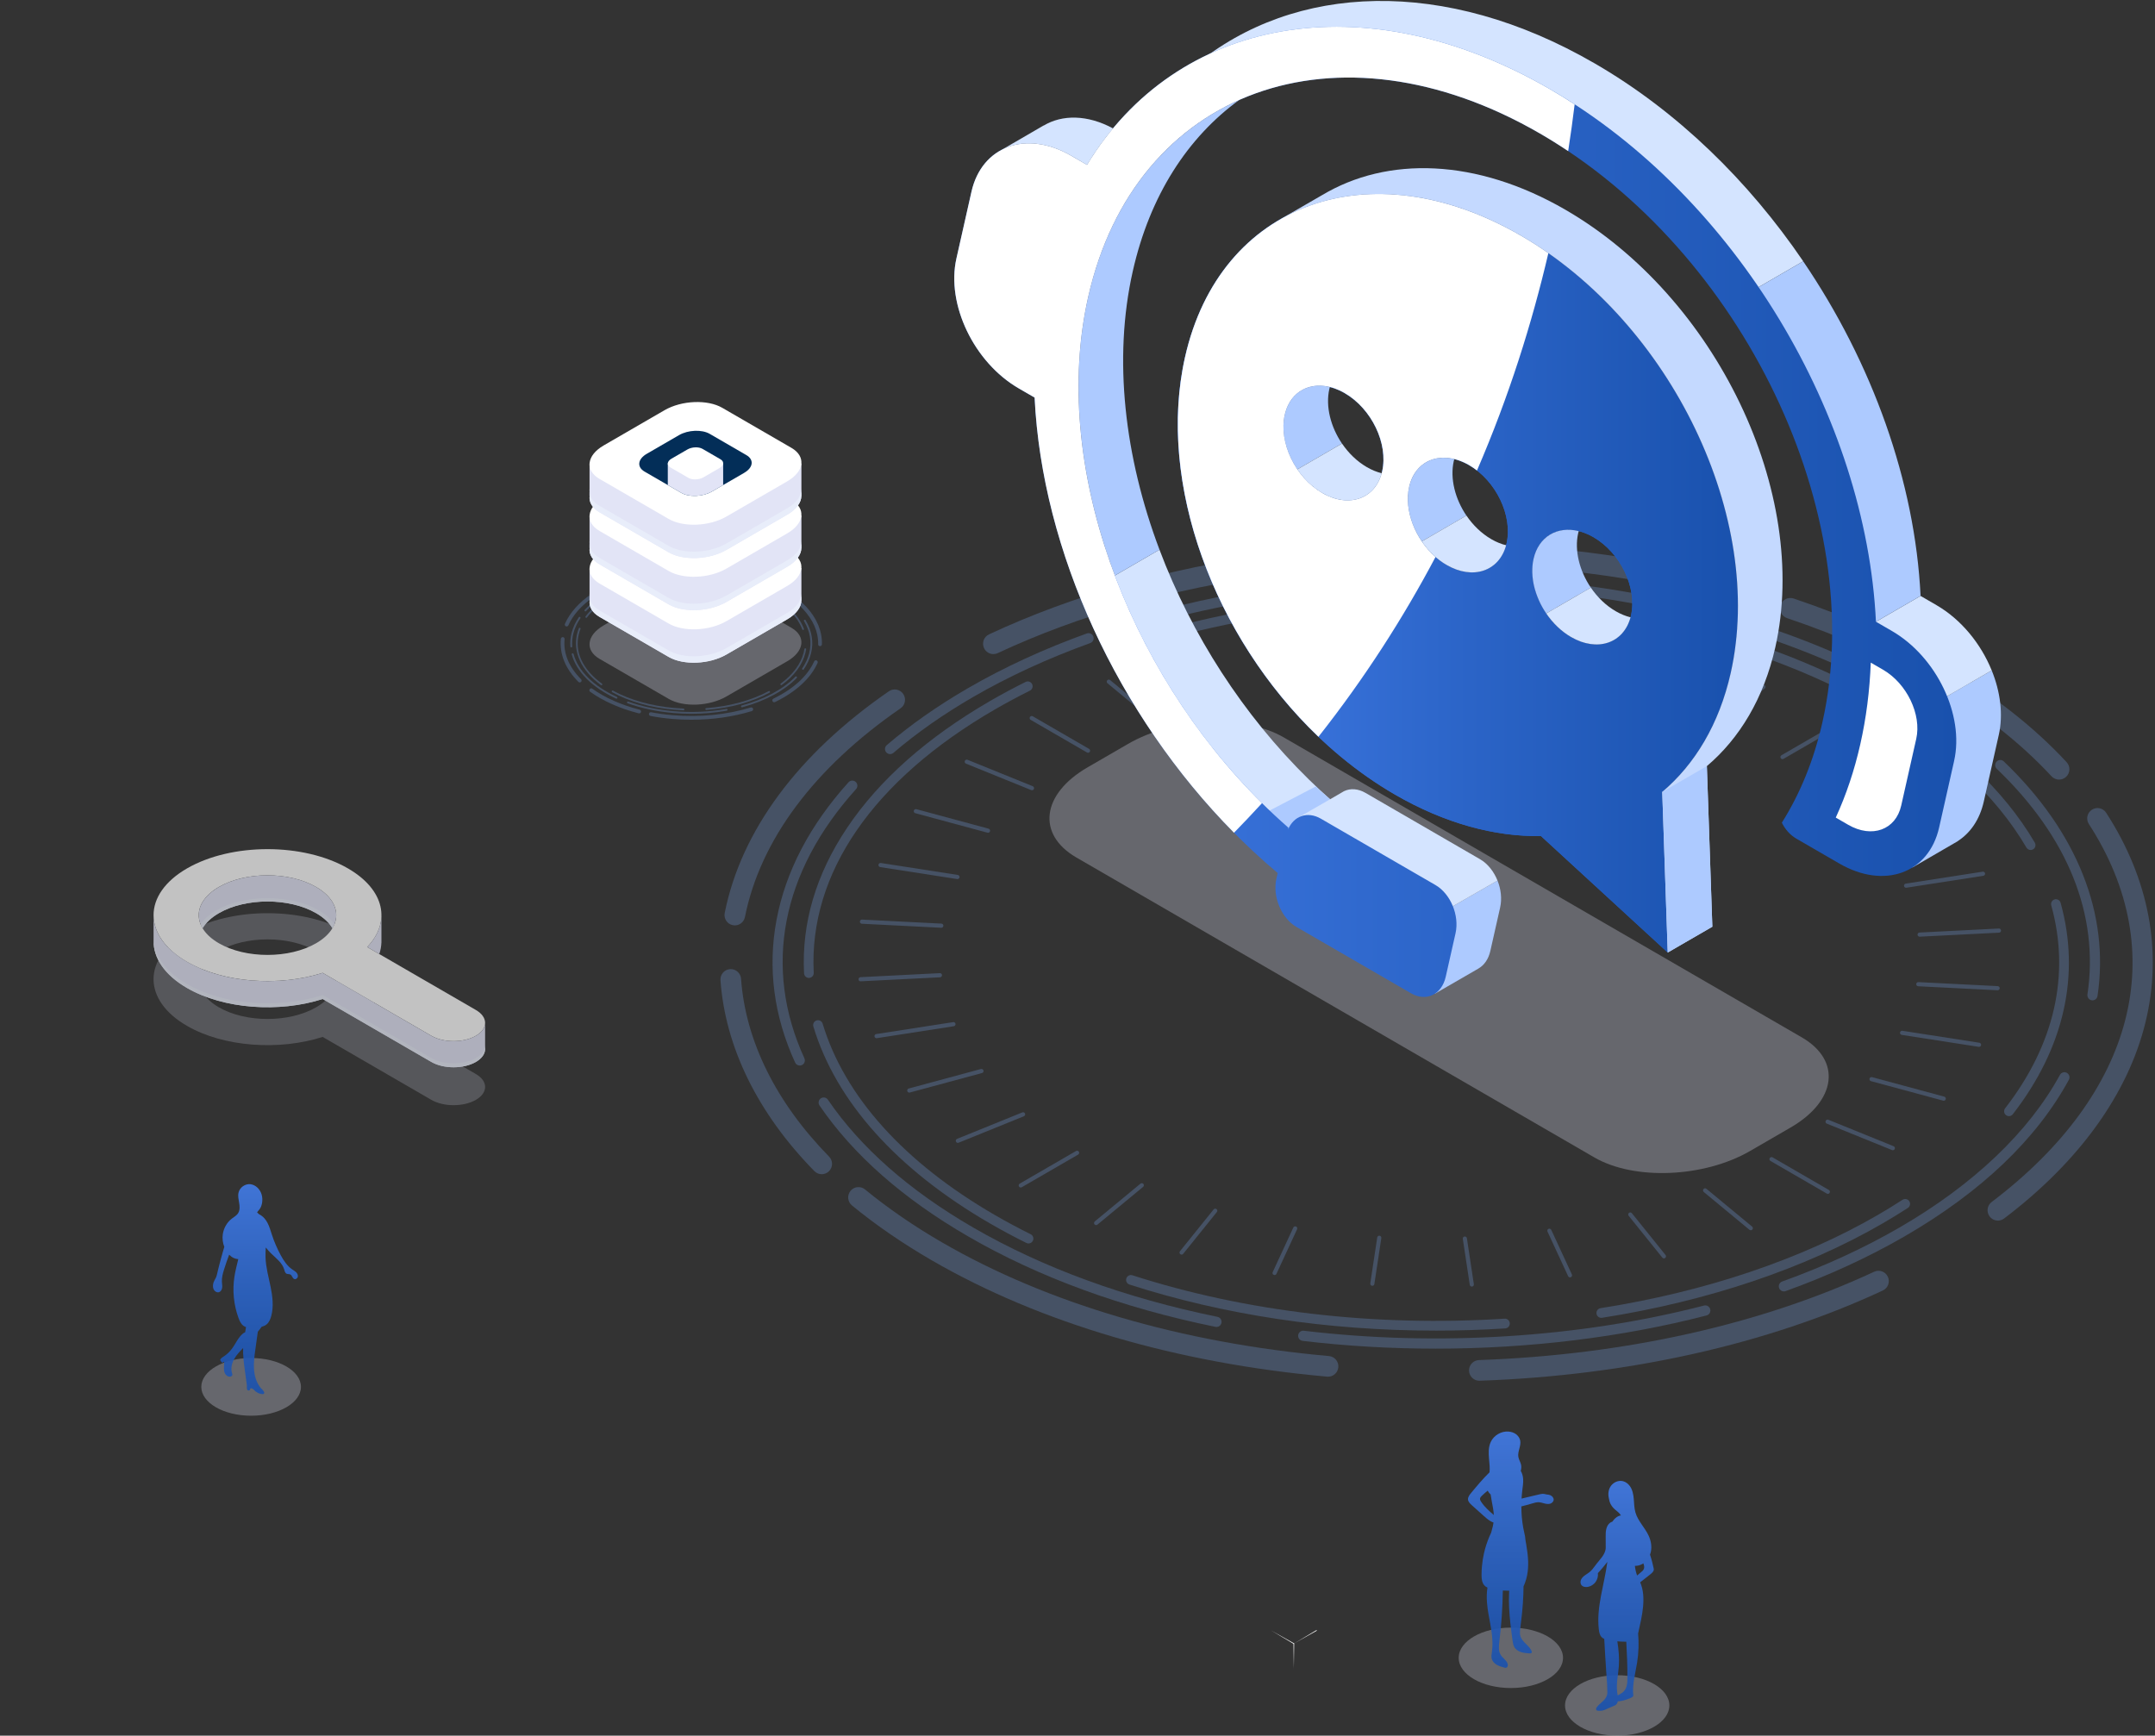 <svg width="663" height="534" viewBox="0 0 663 534" fill="none" xmlns="http://www.w3.org/2000/svg">
<rect x="0" y="0" width="663" height="534" fill="#333333" stroke="none"/>
<g opacity="0.75">
<path d="M228.26 217.616C228.133 217.616 228.016 217.53 227.984 217.404C227.944 217.25 228.034 217.091 228.187 217.051C235.117 215.182 240.981 212.037 244.703 208.2C244.812 208.087 244.997 208.083 245.109 208.196C245.222 208.304 245.227 208.49 245.114 208.603C241.324 212.512 235.365 215.707 228.336 217.607C228.309 217.616 228.287 217.616 228.26 217.616Z" fill="#4C5C75"/>
<path d="M247.045 206.08C246.991 206.08 246.932 206.062 246.882 206.03C246.752 205.939 246.72 205.763 246.806 205.632C247.821 204.143 248.538 202.582 248.944 200.985C249.801 197.618 249.269 194.293 247.361 191.098C247.279 190.963 247.324 190.786 247.46 190.705C247.595 190.623 247.771 190.668 247.852 190.804C249.815 194.089 250.388 197.659 249.499 201.13C249.075 202.79 248.326 204.415 247.279 205.957C247.225 206.039 247.135 206.084 247.045 206.084V206.08Z" fill="#4C5C75"/>
<path d="M244.134 186.994C244.062 186.994 243.995 186.967 243.94 186.917C239.889 183.116 233.74 180.094 226.626 178.406C226.473 178.37 226.378 178.216 226.414 178.062C226.45 177.908 226.608 177.813 226.757 177.849C234.07 179.582 240.151 182.573 244.328 186.501C244.446 186.609 244.45 186.79 244.342 186.908C244.288 186.967 244.211 186.998 244.134 186.998V186.994Z" fill="#4C5C75"/>
<path d="M193.41 179.959C193.292 179.959 193.179 179.886 193.139 179.769C193.085 179.619 193.166 179.457 193.315 179.402C200.713 176.782 209.515 175.742 218.1 176.479C219.372 176.588 220.653 176.737 221.899 176.923C222.056 176.945 222.165 177.09 222.138 177.248C222.115 177.407 221.966 177.511 221.813 177.493C220.577 177.312 219.314 177.163 218.05 177.054C209.542 176.325 200.826 177.353 193.504 179.945C193.473 179.954 193.441 179.963 193.41 179.963V179.959Z" fill="#4C5C75"/>
<path d="M180.101 188.108C180.033 188.108 179.961 188.081 179.907 188.031C179.79 187.922 179.785 187.741 179.893 187.624C182.253 185.076 185.424 182.855 189.322 181.031C189.466 180.963 189.633 181.027 189.701 181.171C189.769 181.316 189.706 181.484 189.561 181.552C185.731 183.343 182.623 185.52 180.313 188.013C180.259 188.072 180.182 188.103 180.105 188.103L180.101 188.108Z" fill="#4C5C75"/>
<path d="M175.761 199.188C175.612 199.188 175.486 199.075 175.477 198.921C175.369 197.532 175.495 196.121 175.851 194.732C176.275 193.076 177.02 191.451 178.071 189.908C178.161 189.777 178.337 189.741 178.468 189.831C178.599 189.922 178.63 190.098 178.545 190.229C177.534 191.718 176.817 193.279 176.411 194.872C176.072 196.202 175.951 197.55 176.054 198.876C176.068 199.035 175.951 199.17 175.793 199.184C175.784 199.184 175.779 199.184 175.77 199.184L175.761 199.188Z" fill="#4C5C75"/>
<path d="M189.679 214.966C189.638 214.966 189.598 214.957 189.562 214.938C182.226 211.554 177.377 206.735 175.901 201.364C175.861 201.21 175.951 201.052 176.1 201.011C176.253 200.966 176.411 201.061 176.452 201.21C177.877 206.414 182.619 211.106 189.796 214.418C189.941 214.486 190.004 214.653 189.936 214.798C189.886 214.902 189.783 214.966 189.674 214.966H189.679Z" fill="#4C5C75"/>
<path d="M212.75 219.613C210.923 219.613 209.091 219.536 207.251 219.377C202.18 218.943 197.416 217.934 193.094 216.382C192.945 216.328 192.868 216.165 192.923 216.016C192.977 215.866 193.139 215.789 193.288 215.844C197.565 217.382 202.279 218.377 207.3 218.807C212.786 219.278 218.236 219.038 223.496 218.097C223.654 218.07 223.798 218.174 223.83 218.328C223.857 218.481 223.753 218.631 223.6 218.662C220.054 219.296 216.422 219.613 212.754 219.613H212.75Z" fill="#4C5C75"/>
<path d="M252.292 198.804C252.292 198.804 252.283 198.804 252.278 198.804C251.958 198.795 251.705 198.528 251.714 198.211C251.899 190.646 245.092 183.356 233.949 179.193C233.651 179.08 233.498 178.746 233.61 178.447C233.723 178.148 234.057 177.994 234.355 178.108C246.152 182.519 253.072 190.044 252.874 198.243C252.865 198.559 252.607 198.808 252.296 198.808L252.292 198.804Z" fill="#4C5C75"/>
<path d="M229.582 177.759C229.532 177.759 229.482 177.754 229.428 177.736C225.954 176.791 222.251 176.144 218.416 175.813C215.024 175.524 211.595 175.488 208.22 175.709C207.905 175.723 207.625 175.488 207.607 175.166C207.584 174.845 207.828 174.569 208.148 174.551C211.581 174.325 215.073 174.361 218.52 174.655C222.422 174.99 226.198 175.646 229.735 176.614C230.042 176.7 230.227 177.017 230.141 177.325C230.069 177.583 229.839 177.754 229.582 177.754V177.759Z" fill="#4C5C75"/>
<path d="M186.719 181.184C186.507 181.184 186.304 181.067 186.201 180.863C186.056 180.578 186.173 180.229 186.458 180.085C190.78 177.913 195.737 176.334 201.183 175.383C201.498 175.329 201.796 175.542 201.85 175.854C201.904 176.171 201.692 176.469 201.381 176.524C196.121 177.442 191.136 179.03 186.977 181.121C186.895 181.162 186.805 181.184 186.719 181.184Z" fill="#4C5C75"/>
<path d="M174.331 192.74C174.255 192.74 174.174 192.721 174.097 192.69C173.804 192.559 173.673 192.215 173.804 191.921C175.333 188.495 178.094 185.391 182.001 182.699C182.262 182.518 182.623 182.586 182.804 182.848C182.984 183.111 182.917 183.473 182.655 183.654C178.924 186.224 176.298 189.165 174.859 192.396C174.765 192.613 174.553 192.74 174.331 192.74Z" fill="#4C5C75"/>
<path d="M178.36 209.966C178.211 209.966 178.062 209.912 177.949 209.794C173.943 205.776 172.076 201.188 172.554 196.532C172.585 196.216 172.874 195.985 173.19 196.017C173.506 196.048 173.74 196.333 173.709 196.655C173.267 200.953 175.017 205.211 178.77 208.975C178.996 209.202 178.996 209.568 178.77 209.794C178.658 209.907 178.509 209.966 178.36 209.966Z" fill="#4C5C75"/>
<path d="M196.644 219.49C196.595 219.49 196.55 219.486 196.5 219.472C190.73 217.997 185.56 215.703 181.558 212.839C181.297 212.653 181.238 212.291 181.423 212.029C181.608 211.766 181.969 211.708 182.231 211.893C186.119 214.676 191.149 216.907 196.784 218.345C197.095 218.427 197.28 218.739 197.204 219.051C197.136 219.314 196.901 219.49 196.644 219.49Z" fill="#4C5C75"/>
<path d="M212.754 221.449C210.787 221.449 208.811 221.363 206.835 221.196C204.552 221.001 202.296 220.693 200.126 220.277C199.811 220.218 199.608 219.915 199.666 219.598C199.725 219.286 200.027 219.078 200.343 219.137C202.477 219.544 204.692 219.847 206.934 220.037C215.253 220.748 223.563 219.929 230.97 217.666C231.277 217.571 231.597 217.748 231.692 218.051C231.787 218.359 231.611 218.68 231.309 218.775C225.525 220.544 219.205 221.445 212.758 221.445L212.754 221.449Z" fill="#4C5C75"/>
<path d="M238.189 216.057C237.972 216.057 237.769 215.935 237.666 215.731C237.526 215.441 237.647 215.098 237.932 214.957C244.126 211.939 248.461 207.976 250.478 203.492C250.608 203.198 250.951 203.071 251.245 203.202C251.538 203.333 251.664 203.677 251.533 203.971C249.408 208.709 244.879 212.867 238.437 216.007C238.356 216.048 238.27 216.066 238.184 216.066L238.189 216.057Z" fill="#4C5C75"/>
<path d="M240.363 210.803C240.278 210.803 240.196 210.762 240.142 210.69C240.052 210.568 240.079 210.396 240.201 210.31C243.927 207.572 246.359 204.296 247.243 200.839C247.342 200.459 247.419 200.07 247.478 199.686C247.5 199.536 247.645 199.432 247.789 199.459C247.938 199.482 248.042 199.622 248.015 199.772C247.951 200.174 247.87 200.577 247.766 200.975C246.851 204.554 244.347 207.934 240.521 210.749C240.472 210.785 240.417 210.803 240.359 210.803H240.363Z" fill="#4C5C75"/>
<path d="M247.077 193.826C246.968 193.826 246.865 193.758 246.824 193.65C245.367 189.808 242.001 186.315 237.093 183.551C236.962 183.478 236.917 183.311 236.989 183.179C237.062 183.048 237.228 183.003 237.359 183.075C242.38 185.908 245.827 189.496 247.334 193.46C247.388 193.6 247.316 193.758 247.176 193.813C247.144 193.826 247.113 193.831 247.081 193.831L247.077 193.826Z" fill="#4C5C75"/>
<path d="M232.68 181.42C232.644 181.42 232.613 181.416 232.581 181.402C228.146 179.628 223.175 178.493 217.802 178.036C212.668 177.597 207.561 177.809 202.626 178.664C202.477 178.692 202.337 178.592 202.31 178.443C202.283 178.293 202.382 178.153 202.531 178.126C207.512 177.262 212.664 177.045 217.847 177.493C223.274 177.959 228.3 179.103 232.784 180.895C232.924 180.949 232.992 181.112 232.937 181.253C232.897 181.361 232.793 181.425 232.685 181.425L232.68 181.42Z" fill="#4C5C75"/>
<path d="M180.367 190.084C180.309 190.084 180.254 190.066 180.205 190.03C180.083 189.94 180.061 189.768 180.151 189.645C183.521 185.143 189.579 181.478 197.213 179.325C197.357 179.284 197.51 179.37 197.551 179.515C197.591 179.659 197.506 179.809 197.361 179.854C189.841 181.976 183.886 185.569 180.588 189.976C180.534 190.048 180.453 190.084 180.372 190.084H180.367Z" fill="#4C5C75"/>
<path d="M185.046 210.84C184.992 210.84 184.933 210.822 184.884 210.786C178.802 206.324 176.141 200.528 177.58 194.881C177.715 194.356 177.882 193.827 178.085 193.311C178.139 193.171 178.297 193.103 178.437 193.157C178.577 193.212 178.644 193.37 178.59 193.51C178.396 194.003 178.234 194.51 178.103 195.017C176.7 200.515 179.222 205.958 185.199 210.347C185.321 210.437 185.348 210.609 185.258 210.727C185.204 210.799 185.123 210.84 185.037 210.84H185.046Z" fill="#4C5C75"/>
<path d="M210.272 218.544H210.263C209.348 218.508 208.423 218.449 207.511 218.372C200.266 217.753 193.63 215.884 188.334 212.97C188.203 212.898 188.153 212.73 188.226 212.599C188.298 212.468 188.465 212.418 188.596 212.49C193.829 215.368 200.388 217.21 207.561 217.825C208.463 217.902 209.384 217.961 210.29 217.997C210.439 218.001 210.557 218.128 210.552 218.282C210.548 218.431 210.426 218.544 210.281 218.544H210.272Z" fill="#4C5C75"/>
<path d="M217.27 218.422C217.13 218.422 217.008 218.314 216.999 218.169C216.986 218.02 217.098 217.889 217.252 217.875C224.479 217.328 231.138 215.513 236.506 212.631C236.641 212.558 236.804 212.608 236.876 212.744C236.948 212.875 236.899 213.043 236.763 213.115C231.327 216.033 224.592 217.87 217.292 218.422C217.283 218.422 217.279 218.422 217.27 218.422Z" fill="#4C5C75"/>
</g>
<g opacity="0.7">
<g style="mix-blend-mode:multiply" opacity="0.3">
<path d="M99.272 319.025L132.705 338.386C136.49 340.576 142.626 340.576 146.411 338.386C150.196 336.196 150.196 332.64 146.411 330.45L112.977 311.089C120.362 303.369 118.395 293.456 107.085 286.908C93.398 278.981 71.203 278.981 57.511 286.908C43.823 294.836 43.823 307.686 57.511 315.613C68.82 322.165 85.941 323.301 99.272 319.025ZM67.341 309.921C59.081 305.138 59.081 297.383 67.341 292.6C75.601 287.818 88.991 287.818 97.251 292.6C105.511 297.383 105.511 305.138 97.251 309.921C88.991 314.704 75.601 314.704 67.341 309.921Z" fill="#DFE2F5"/>
</g>
<path d="M99.272 299.316L132.705 318.677C136.49 320.867 142.626 320.867 146.411 318.677C150.196 316.487 150.196 312.931 146.411 310.741L112.977 291.38C120.362 283.66 118.395 273.747 107.085 267.199C93.398 259.272 71.203 259.272 57.511 267.199C43.823 275.127 43.823 287.977 57.511 295.904C68.82 302.456 85.941 303.592 99.272 299.316ZM67.341 290.212C59.081 285.43 59.081 277.674 67.341 272.892C75.601 268.109 88.991 268.109 97.251 272.892C105.511 277.674 105.511 285.43 97.251 290.212C88.991 294.995 75.601 294.995 67.341 290.212Z" fill="white"/>
<path d="M67.345 272.892C75.605 268.109 88.995 268.109 97.255 272.892C103.178 276.321 104.852 281.28 102.281 285.579C101.266 283.887 99.592 282.299 97.255 280.946C88.995 276.163 75.605 276.163 67.345 280.946C65.008 282.299 63.334 283.887 62.319 285.579C59.743 281.285 61.417 276.326 67.345 272.892Z" fill="#E2E4F6"/>
<g style="mix-blend-mode:multiply">
<path d="M66.795 279.933C75.357 275.15 89.243 275.15 97.805 279.933C100.129 281.231 101.812 282.747 102.876 284.362C102.709 284.77 102.52 285.177 102.281 285.58C101.266 283.887 99.592 282.299 97.255 280.946C88.995 276.164 75.605 276.164 67.345 280.946C65.008 282.299 63.334 283.887 62.324 285.58C62.085 285.181 61.895 284.774 61.728 284.362C62.789 282.747 64.476 281.227 66.799 279.933H66.795Z" fill="#E8EDFA"/>
</g>
<path d="M116.69 293.53L112.981 291.38C115.873 288.358 117.321 285.001 117.348 281.639H117.353V290.005L117.344 289.991C117.303 291.177 117.087 292.362 116.69 293.53Z" fill="#E2E4F6"/>
<path d="M57.511 295.905C64.296 299.833 73.169 301.814 82.061 301.846C82.264 301.846 82.467 301.846 82.67 301.846C88.4 301.81 94.12 300.968 99.272 299.317L132.705 318.678C136.49 320.868 142.626 320.868 146.411 318.678C148.287 317.592 149.23 316.171 149.248 314.746V322.737C149.248 322.75 149.248 322.768 149.248 322.782V322.8C149.23 324.221 148.287 325.642 146.411 326.728C142.626 328.918 136.49 328.918 132.705 326.728L99.272 307.366C85.941 311.642 68.825 310.506 57.511 303.955C50.59 299.946 47.171 294.679 47.247 289.426V281.553C47.247 286.747 50.671 291.942 57.515 295.905H57.511Z" fill="#E2E4F6"/>
<g style="mix-blend-mode:multiply">
<path d="M57.511 302.745C68.825 309.297 85.941 310.433 99.272 306.157L132.705 325.518C136.49 327.708 142.626 327.708 146.411 325.518C148.287 324.432 149.23 323.011 149.248 321.591V322.735C149.248 322.735 149.248 322.767 149.248 322.781V322.799C149.23 324.219 148.287 325.64 146.411 326.726C142.626 328.916 136.49 328.916 132.705 326.726L99.272 307.365C85.941 311.641 68.825 310.505 57.511 303.953C50.59 299.944 47.171 294.677 47.247 289.424V288.221C47.171 293.469 50.59 298.736 57.511 302.745Z" fill="#E8EDFA"/>
</g>
</g>
<g style="mix-blend-mode:multiply" opacity="0.3">
<path d="M497.54 534C506.402 534 513.587 529.839 513.587 524.706C513.587 519.573 506.402 515.412 497.54 515.412C488.678 515.412 481.493 519.573 481.493 524.706C481.493 529.839 488.678 534 497.54 534Z" fill="#DFE2F5"/>
</g>
<g style="mix-blend-mode:multiply" opacity="0.3">
<path d="M464.824 519.353C473.686 519.353 480.871 515.192 480.871 510.059C480.871 504.927 473.686 500.766 464.824 500.766C455.962 500.766 448.777 504.927 448.777 510.059C448.777 515.192 455.962 519.353 464.824 519.353Z" fill="#DFE2F5"/>
</g>
<g opacity="0.9">
<path d="M477.054 460.066C476.707 459.907 476.328 459.844 475.949 459.812C475.665 459.79 475.448 459.713 475.177 459.649C474.478 459.491 473.603 459.772 472.926 459.93C472.552 460.016 472.182 460.102 471.807 460.188C470.576 460.473 469.349 460.762 468.122 461.07C468.167 460.301 468.221 459.532 468.316 458.763C468.469 457.527 468.686 456.288 468.604 455.048C468.55 454.174 468.316 453.292 467.869 452.55C468.04 451.935 468.104 451.301 467.973 450.681C467.797 449.844 467.283 449.102 467.134 448.261C466.836 446.582 468.031 444.894 467.702 443.216C467.544 442.424 467.048 441.718 466.398 441.247C465.749 440.772 464.95 440.519 464.147 440.451C461.887 440.252 459.573 441.605 458.625 443.673C457.885 445.288 457.962 447.148 458.12 448.921C458.242 450.27 458.404 451.645 458.264 452.984C456.212 454.98 454.376 457.188 452.549 459.396C452.079 459.962 451.588 460.609 451.642 461.342C451.7 462.066 452.278 462.622 452.815 463.106C454.024 464.188 455.228 465.269 456.437 466.351C457.123 466.966 457.818 467.586 458.621 468.043C458.896 468.201 459.194 468.323 459.491 468.432C459.392 469.142 459.239 469.848 459.027 470.536C458.923 470.866 458.891 471.224 458.765 471.54C458.598 471.952 458.391 472.346 458.219 472.753C457.525 474.386 456.974 476.079 456.577 477.807C456.266 479.155 456.049 480.527 455.928 481.907C455.851 482.789 455.81 483.676 455.81 484.563C455.81 485.662 455.905 486.843 456.595 487.689C456.875 488.033 457.24 488.268 457.628 488.463C457.38 489.965 457.367 491.503 457.479 493.019C457.565 494.173 457.723 495.322 457.917 496.463C458.576 500.331 459.559 504.25 459.013 508.136C458.91 508.883 458.747 509.648 458.946 510.376C459.158 511.15 459.758 511.774 460.448 512.181C461.138 512.589 461.919 512.815 462.69 513.032C462.947 513.104 463.231 513.177 463.479 513.073C463.922 512.887 463.976 512.267 463.813 511.815C463.43 510.756 462.325 510.145 461.725 509.2C460.944 507.969 461.12 506.385 461.296 504.937C461.937 499.77 462.284 494.567 462.352 489.359C463.01 489.399 463.673 489.422 464.332 489.418C464.323 489.59 464.296 489.761 464.287 489.933C464.12 493.083 464.328 496.236 464.67 499.363C464.864 501.132 465.095 502.897 465.334 504.661C465.433 505.408 465.541 506.182 465.934 506.824C466.38 507.557 467.156 508.041 467.973 508.304C468.789 508.566 469.655 508.63 470.513 508.693C470.765 508.711 471.063 508.711 471.207 508.503C471.383 508.254 471.194 507.96 471.081 507.729C470.95 507.467 470.788 507.222 470.607 506.996C470.246 506.53 469.818 506.123 469.394 505.711C468.722 505.055 468.049 504.34 467.774 503.44C467.58 502.815 467.598 502.141 467.666 501.49C467.77 500.512 467.887 499.544 468.009 498.576C468.455 495.078 468.69 491.553 468.731 488.024C468.965 487.626 469.105 487.169 469.263 486.73C469.507 486.051 469.696 485.354 469.831 484.644C470.107 483.237 470.188 481.798 470.143 480.368C470.084 478.594 469.836 476.834 469.538 475.088C469.462 474.635 469.38 474.187 469.299 473.735C469.24 473.4 469.263 473.079 469.204 472.753C469.051 471.898 468.821 471.056 468.663 470.206C468.248 467.989 468.058 465.731 468.049 463.477C469.177 463.192 470.305 462.894 471.419 462.559C472.051 462.369 472.696 462.17 473.359 462.188C473.955 462.206 474.523 462.4 475.101 462.55C475.674 462.699 476.283 462.808 476.86 462.658C477.433 462.505 477.961 462.029 477.992 461.432C478.024 460.848 477.577 460.324 477.049 460.079L477.054 460.066ZM455.72 462.111C455.513 461.803 455.3 461.459 455.341 461.093C455.377 460.749 455.63 460.473 455.878 460.229C456.455 459.658 457.069 459.129 457.705 458.627C457.894 459.002 458.134 459.355 458.436 459.645C458.485 459.695 458.549 459.735 458.603 459.781C458.706 460.55 458.837 461.315 458.982 462.07C459.243 463.414 459.51 464.771 459.591 466.133C458.161 464.907 456.771 463.681 455.72 462.111Z" fill="url(#paint0_linear_2585_8740)"/>
<path d="M508.593 481.816C508.507 481.422 508.417 481.033 508.318 480.639C508.119 479.857 507.889 479.078 507.636 478.309C507.758 477.983 507.857 477.653 507.921 477.314C508.227 475.708 507.921 474.02 507.239 472.531C506.094 470.015 503.928 468.002 503.157 465.346C502.764 463.993 502.76 462.568 502.638 461.165C502.516 459.762 502.245 458.314 501.411 457.183C500.901 456.487 500.175 455.934 499.34 455.717C497.937 455.355 496.372 456.048 495.555 457.242C494.851 458.274 494.68 459.604 494.946 460.808C494.991 461.016 495.032 461.224 495.072 461.428C495.145 461.789 495.23 462.138 495.393 462.495C495.659 463.079 496.029 463.613 496.475 464.065C497.048 464.645 497.748 465.088 498.284 465.699C498.438 465.871 498.569 466.065 498.695 466.255C498.569 466.274 498.442 466.287 498.321 466.319C497.626 466.513 497.035 466.988 496.548 467.522C496.345 467.744 496.164 467.979 495.993 468.224C495.966 468.228 495.943 468.224 495.916 468.228C495.569 468.328 495.262 468.545 495.014 468.807C494.531 469.323 494.256 470.006 494.125 470.703C493.994 471.4 493.999 472.11 493.999 472.816C493.999 473.925 494.008 475.033 494.012 476.142C494.021 478.282 491.982 479.992 490.742 481.734C490.227 482.458 489.681 483.169 488.987 483.721C488.54 484.078 488.039 484.363 487.579 484.703C487.119 485.042 486.686 485.445 486.438 485.965C486.194 486.481 486.167 487.132 486.487 487.608C486.916 488.246 487.814 488.381 488.567 488.227C489.501 488.037 490.354 487.481 490.908 486.707C491.463 485.933 491.716 484.943 491.599 483.997C492.645 482.906 493.575 481.734 494.508 480.554C493.62 487.436 491.107 494.363 491.874 501.204C491.973 502.096 492.126 503.05 492.749 503.698C492.979 503.937 493.259 504.1 493.557 504.236C493.742 507.593 493.936 510.951 494.166 514.308C494.256 515.652 494.355 516.991 494.454 518.335C494.495 518.851 494.418 519.339 494.477 519.855C494.545 520.475 494.549 521.118 494.342 521.715C494.089 522.443 493.548 523.032 492.984 523.552C492.415 524.072 491.802 524.547 491.332 525.158C491.22 525.308 491.111 525.466 491.066 525.647C491.021 525.828 491.053 526.036 491.184 526.172C491.333 526.321 491.563 526.335 491.775 526.344C492.172 526.357 492.573 526.371 492.966 526.299C493.372 526.222 493.755 526.054 494.134 525.887C494.824 525.584 495.505 525.262 496.205 524.977C496.678 524.783 497.152 524.642 497.432 524.194C497.576 523.964 497.666 523.71 497.725 523.443C498.939 523.421 500.125 523.009 501.271 522.584C501.749 522.407 502.209 522.208 502.507 521.792C502.092 518.367 503.121 514.955 503.666 511.543C504.145 508.566 504.235 505.539 503.978 502.535C504.005 502.431 504.032 502.322 504.054 502.218C505.16 497.223 506.608 491.467 504.614 486.825C505.642 486.019 506.675 485.223 507.695 484.404C508.119 484.065 508.755 483.553 508.8 482.961C508.827 482.608 508.66 482.164 508.584 481.82L508.593 481.816ZM500.436 518.769C500.224 519.543 499.805 520.29 499.142 520.76C498.681 521.086 498.185 521.344 497.698 521.624C497.648 521.335 497.594 521.041 497.554 520.751C497.161 518.054 497.851 515.335 498.05 512.616C498.235 510.064 497.978 507.516 497.585 504.983C498.46 505.059 499.34 505.1 500.215 505.105C500.256 505.105 500.296 505.105 500.337 505.105C500.545 508.806 500.707 512.507 500.684 516.213C500.68 517.073 500.662 517.941 500.432 518.769H500.436ZM505.755 482.685C505.561 483.196 505.101 483.54 504.672 483.879C504.33 484.151 503.996 484.44 503.671 484.739C503.319 483.789 503.098 482.793 502.981 481.775C503.757 481.78 504.546 481.594 505.223 481.219C505.345 481.151 505.457 481.069 505.575 480.992C505.8 481.535 505.958 482.137 505.751 482.685H505.755Z" fill="url(#paint1_linear_2585_8740)"/>
</g>
<g opacity="0.75">
<path d="M441.609 414.937C427.903 414.937 414.198 414.145 400.759 412.548C399.897 412.444 399.284 411.661 399.387 410.802C399.491 409.937 400.272 409.322 401.129 409.426C442.304 414.322 486.027 411.571 524.247 401.675C525.086 401.458 525.943 401.965 526.16 402.806C526.376 403.648 525.871 404.508 525.032 404.725C498.93 411.48 470.278 414.942 441.613 414.942L441.609 414.937Z" fill="#4C5C75"/>
<path d="M548.825 397.331C548.18 397.331 547.58 396.933 547.35 396.29C547.056 395.471 547.481 394.571 548.297 394.277C561.312 389.589 573.457 383.996 584.392 377.666C607.111 364.508 624.177 348.274 633.75 330.709C634.166 329.944 635.122 329.664 635.88 330.084C636.642 330.501 636.922 331.455 636.502 332.22C626.519 350.545 609.511 366.757 585.962 380.39C574.864 386.815 562.548 392.485 549.357 397.236C549.181 397.299 549.001 397.331 548.825 397.331Z" fill="#4C5C75"/>
<path d="M643.77 307.779C643.693 307.779 643.616 307.774 643.535 307.761C642.678 307.634 642.087 306.833 642.213 305.974C645.859 281.513 636.213 257.505 614.315 236.537C613.688 235.935 613.666 234.94 614.266 234.311C614.866 233.682 615.858 233.659 616.485 234.261C627.764 245.062 635.965 256.812 640.856 269.183C645.683 281.391 647.185 293.924 645.317 306.435C645.2 307.218 644.532 307.774 643.765 307.774L643.77 307.779Z" fill="#4C5C75"/>
<path d="M599.333 223.749C599.017 223.749 598.701 223.654 598.426 223.459C594.05 220.341 589.327 217.31 584.387 214.446C551.084 195.161 506.928 183.198 460.046 180.759C459.18 180.714 458.517 179.972 458.562 179.108C458.607 178.239 459.347 177.578 460.208 177.619C507.573 180.085 552.23 192.193 585.957 211.722C590.982 214.631 595.787 217.717 600.244 220.893C600.952 221.396 601.115 222.378 600.614 223.088C600.307 223.518 599.825 223.749 599.333 223.749Z" fill="#4C5C75"/>
<path d="M355.514 191.448C354.824 191.448 354.192 190.986 354.003 190.285C353.777 189.448 354.269 188.584 355.104 188.353C379.745 181.634 406.104 177.896 433.447 177.24C434.323 177.231 435.031 177.905 435.053 178.774C435.071 179.643 434.39 180.362 433.524 180.385C406.434 181.032 380.327 184.733 355.929 191.389C355.794 191.425 355.654 191.443 355.519 191.443L355.514 191.448Z" fill="#4C5C75"/>
<path d="M273.846 232.011C273.404 232.011 272.962 231.825 272.65 231.459C272.087 230.798 272.163 229.803 272.826 229.242C280.121 222.989 288.53 217.093 297.815 211.717C308.899 205.301 321.197 199.636 334.37 194.89C335.186 194.596 336.084 195.021 336.377 195.84C336.671 196.659 336.247 197.56 335.43 197.854C322.433 202.541 310.306 208.125 299.385 214.446C290.267 219.726 282.016 225.509 274.866 231.635C274.568 231.889 274.207 232.011 273.846 232.011Z" fill="#4C5C75"/>
<path d="M246.052 327.841C245.457 327.841 244.888 327.502 244.627 326.923C238.054 312.579 236.127 297.806 238.906 283.01C241.703 268.106 249.152 253.866 261.048 240.677C261.63 240.034 262.622 239.985 263.263 240.564C263.903 241.147 263.953 242.143 263.376 242.785C240.345 268.314 234.702 297.725 247.482 325.601C247.843 326.393 247.5 327.325 246.711 327.687C246.499 327.787 246.278 327.832 246.057 327.832L246.052 327.841Z" fill="#4C5C75"/>
<path d="M374.259 408.267C374.156 408.267 374.052 408.258 373.944 408.236C345.184 402.354 319.569 392.983 297.82 380.386C277.826 368.807 262.451 355.26 252.12 340.116C251.633 339.401 251.813 338.419 252.531 337.93C253.248 337.437 254.222 337.623 254.71 338.342C264.774 353.093 279.806 366.323 299.39 377.662C320.85 390.087 346.145 399.336 374.571 405.15C375.419 405.322 375.969 406.154 375.793 407.005C375.64 407.751 374.986 408.263 374.259 408.263V408.267Z" fill="#4C5C75"/>
<path d="M614.663 375.536C613.702 375.536 612.75 375.101 612.128 374.269C611.072 372.866 611.347 370.871 612.75 369.812C656.952 336.338 668.131 292.865 642.651 253.527C641.695 252.052 642.114 250.079 643.585 249.124C645.056 248.165 647.023 248.586 647.975 250.061C661.224 270.521 665.402 292.846 660.051 314.633C654.656 336.605 639.62 357.441 616.576 374.898C616.003 375.332 615.331 375.54 614.667 375.54L614.663 375.536Z" fill="#4C5C75"/>
<path d="M633.493 239.862C632.641 239.862 631.792 239.518 631.165 238.844C621.349 228.233 608.821 218.478 593.925 209.849C580.697 202.189 565.851 195.574 549.804 190.18C548.144 189.624 547.246 187.818 547.801 186.149C548.356 184.479 550.156 183.583 551.82 184.14C568.273 189.664 583.508 196.461 597.1 204.334C612.543 213.279 625.571 223.428 635.821 234.509C637.012 235.798 636.94 237.812 635.654 239.006C635.045 239.577 634.269 239.857 633.498 239.857L633.493 239.862Z" fill="#4C5C75"/>
<path d="M515.797 180.905C515.58 180.905 515.364 180.882 515.147 180.837C486.753 174.905 455.774 172.466 425.548 173.787C423.779 173.869 422.313 172.502 422.236 170.747C422.16 168.991 423.518 167.503 425.268 167.426C456.008 166.077 487.538 168.561 516.437 174.602C518.152 174.959 519.257 176.647 518.896 178.366C518.585 179.869 517.263 180.9 515.792 180.9L515.797 180.905Z" fill="#4C5C75"/>
<path d="M305.619 201.243C304.424 201.243 303.278 200.565 302.741 199.402C302.001 197.809 302.687 195.913 304.279 195.171C329.904 183.194 359.119 174.891 391.118 170.498C392.855 170.263 394.456 171.48 394.691 173.222C394.93 174.964 393.712 176.57 391.975 176.81C360.608 181.117 332.002 189.239 306.955 200.945C306.522 201.148 306.066 201.243 305.615 201.243H305.619Z" fill="#4C5C75"/>
<path d="M226.076 284.715C225.868 284.715 225.661 284.697 225.449 284.652C223.73 284.308 222.616 282.629 222.958 280.905C228.007 255.594 245.474 232.002 273.467 212.681C274.911 211.686 276.887 212.052 277.884 213.5C278.876 214.948 278.511 216.93 277.067 217.925C250.459 236.291 233.903 258.503 229.184 282.154C228.882 283.665 227.556 284.715 226.076 284.715Z" fill="#4C5C75"/>
<path d="M252.81 361.27C251.989 361.27 251.168 360.953 250.545 360.32C233.136 342.551 223.144 322.239 221.655 301.58C221.529 299.824 222.841 298.299 224.592 298.172C226.342 298.046 227.862 299.362 227.989 301.118C229.369 320.249 238.739 339.176 255.079 355.854C256.306 357.107 256.288 359.125 255.039 360.356C254.421 360.967 253.618 361.27 252.815 361.27H252.81Z" fill="#4C5C75"/>
<path d="M408.581 423.566C408.487 423.566 408.392 423.566 408.297 423.552C362.016 419.417 319.961 407.042 286.677 387.771C277.667 382.554 269.398 376.871 262.108 370.876C260.75 369.763 260.552 367.754 261.666 366.396C262.776 365.039 264.774 364.835 266.132 365.953C273.161 371.726 281.141 377.215 289.853 382.26C322.343 401.074 363.495 413.164 408.866 417.213C410.611 417.367 411.902 418.915 411.744 420.666C411.595 422.322 410.21 423.566 408.586 423.566H408.581Z" fill="#4C5C75"/>
<path d="M455.129 424.814C453.428 424.814 452.02 423.461 451.957 421.742C451.894 419.986 453.265 418.511 455.02 418.448C499.791 416.873 541.827 407.475 576.591 391.272C578.184 390.53 580.07 391.223 580.809 392.82C581.549 394.413 580.859 396.308 579.267 397.046C543.74 413.606 500.851 423.208 455.241 424.81C455.205 424.81 455.165 424.81 455.129 424.81V424.814Z" fill="#4C5C75"/>
<path d="M492.649 405.462C491.928 405.462 491.291 404.933 491.174 404.195C491.048 403.376 491.603 402.612 492.419 402.48C524.544 397.431 554.03 387.522 577.683 373.825C580.309 372.305 582.885 370.726 585.339 369.133C586.034 368.685 586.958 368.88 587.405 369.577C587.852 370.273 587.658 371.201 586.963 371.649C584.468 373.269 581.847 374.875 579.176 376.422C555.208 390.304 525.365 400.34 492.879 405.444C492.803 405.458 492.722 405.462 492.645 405.462H492.649Z" fill="#4C5C75"/>
<path d="M618.069 343.405C617.749 343.405 617.424 343.301 617.153 343.089C616.499 342.582 616.386 341.636 616.891 340.985C632.09 321.393 636.998 299.805 631.079 278.561C630.858 277.765 631.323 276.937 632.117 276.715C632.911 276.494 633.737 276.96 633.958 277.756C640.138 299.954 635.054 322.456 619.246 342.831C618.953 343.211 618.511 343.41 618.064 343.41L618.069 343.405Z" fill="#4C5C75"/>
<path d="M624.741 261.521C624.227 261.521 623.73 261.259 623.451 260.783C614.031 244.712 598.634 230.413 577.688 218.283C557.599 206.65 533.955 197.93 507.424 192.374C506.617 192.207 506.098 191.41 506.265 190.6C506.432 189.791 507.226 189.27 508.033 189.438C534.88 195.062 558.817 203.894 579.181 215.686C600.578 228.079 616.341 242.739 626.027 259.263C626.446 259.978 626.207 260.897 625.494 261.317C625.255 261.458 624.993 261.526 624.736 261.526L624.741 261.521Z" fill="#4C5C75"/>
<path d="M345.464 200.638C344.837 200.638 344.255 200.24 344.047 199.611C343.785 198.823 344.209 197.977 344.994 197.715C385.019 184.344 432.198 179.711 477.835 184.666C478.656 184.756 479.251 185.494 479.161 186.317C479.071 187.141 478.34 187.733 477.514 187.647C432.297 182.734 385.569 187.322 345.942 200.561C345.784 200.615 345.626 200.638 345.468 200.638H345.464Z" fill="#4C5C75"/>
<path d="M248.863 300.878C248.073 300.878 247.41 300.258 247.37 299.452C246.585 284.041 251.037 268.983 260.601 254.703C270.445 240.011 285.242 226.885 304.587 215.682C308.101 213.645 311.782 211.668 315.536 209.804C316.275 209.437 317.173 209.741 317.539 210.483C317.904 211.225 317.602 212.125 316.862 212.492C313.167 214.329 309.54 216.279 306.08 218.279C268.582 239.993 248.791 268.766 250.352 299.299C250.392 300.127 249.761 300.832 248.935 300.873C248.908 300.873 248.881 300.873 248.858 300.873L248.863 300.878Z" fill="#4C5C75"/>
<path d="M316.438 382.576C316.217 382.576 315.991 382.526 315.775 382.422C311.936 380.517 308.173 378.499 304.591 376.427C275.994 359.866 257.195 338.908 250.234 315.818C249.995 315.026 250.442 314.189 251.231 313.949C252.021 313.71 252.855 314.158 253.095 314.949C259.83 337.297 278.155 357.658 306.084 373.83C309.612 375.87 313.316 377.861 317.097 379.734C317.836 380.101 318.139 381.001 317.773 381.743C317.512 382.273 316.984 382.58 316.433 382.58L316.438 382.576Z" fill="#4C5C75"/>
<path d="M441.6 409.39C408.649 409.39 376.483 404.572 347.485 395.214C346.7 394.961 346.267 394.115 346.519 393.328C346.772 392.54 347.616 392.106 348.401 392.359C383.323 403.63 422.923 408.246 462.911 405.716C463.732 405.658 464.445 406.291 464.499 407.119C464.553 407.947 463.926 408.657 463.101 408.712C455.914 409.169 448.737 409.395 441.6 409.395V409.39Z" fill="#4C5C75"/>
</g>
<g style="mix-blend-mode:multiply" opacity="0.3">
<path d="M205.716 215.021L184.446 202.704C179.889 200.067 180.462 195.46 185.722 192.411L204.44 181.569C209.7 178.524 217.658 178.194 222.214 180.832L243.485 193.148C248.042 195.786 247.469 200.392 242.209 203.442L223.491 214.283C218.231 217.328 210.273 217.659 205.716 215.021Z" fill="#DFE2F5"/>
</g>
<path d="M246.558 174.752H234.003L222.21 167.924C217.654 165.286 209.696 165.616 204.436 168.661L193.92 174.752H181.378V184.765H181.405C181.157 186.638 182.15 188.466 184.441 189.792L205.712 202.108C210.269 204.746 218.227 204.416 223.487 201.371L242.204 190.529C245.055 188.878 246.517 186.769 246.544 184.765H246.558V174.752Z" fill="#E2E4F6"/>
<g style="mix-blend-mode:multiply">
<path d="M181.406 182.791H181.379V183.348C181.379 183.162 181.379 182.977 181.406 182.791Z" fill="#E8EDFA"/>
<path d="M242.209 188.556L223.492 199.397C218.232 202.442 210.274 202.772 205.717 200.134L184.446 187.818C182.466 186.673 181.46 185.153 181.383 183.551V184.768H181.41C181.162 186.642 182.155 188.47 184.446 189.795L205.717 202.112C210.274 204.75 218.232 204.419 223.492 201.374L242.209 190.533C245.06 188.881 246.522 186.773 246.549 184.768H246.563V182.791H246.549C246.522 184.795 245.06 186.909 242.209 188.556Z" fill="#E8EDFA"/>
</g>
<path d="M205.717 191.845L184.447 179.529C179.89 176.891 180.463 172.285 185.723 169.235L204.441 158.394C209.701 155.349 217.659 155.018 222.215 157.656L243.486 169.972C248.043 172.61 247.47 177.217 242.21 180.266L223.492 191.107C218.232 194.153 210.274 194.483 205.717 191.845Z" fill="white"/>
<path d="M228.95 177.674L222.485 181.421L219.02 183.425C216.232 185.045 212.001 185.222 209.592 183.819L205.45 181.425L198.3 177.281C195.886 175.883 196.184 173.435 198.977 171.815L208.915 166.059C211.703 164.449 215.926 164.272 218.344 165.67L229.627 172.209C232.049 173.607 231.742 176.055 228.95 177.665V177.674Z" fill="url(#paint2_linear_2585_8740)"/>
<g style="mix-blend-mode:multiply">
<path d="M222.485 174.719V181.425L219.02 183.429C216.232 185.049 212.001 185.226 209.592 183.823L205.45 181.43V174.751L222.485 174.715V174.719Z" fill="#E2E4F6"/>
</g>
<path d="M211.807 179.217L206.249 175.995C205.059 175.308 205.207 174.1 206.583 173.308L211.478 170.475C212.854 169.679 214.934 169.593 216.125 170.281L221.683 173.502C222.874 174.19 222.725 175.398 221.349 176.19L216.454 179.022C215.078 179.819 212.998 179.905 211.807 179.217Z" fill="white"/>
<path d="M246.558 158.582H234.003L222.21 151.754C217.654 149.116 209.696 149.446 204.436 152.491L193.92 158.582H181.378V168.595H181.405C181.157 170.468 182.15 172.296 184.441 173.622L205.712 185.938C210.269 188.576 218.227 188.246 223.487 185.201L242.204 174.359C245.055 172.708 246.517 170.599 246.544 168.595H246.558V158.582Z" fill="#E2E4F6"/>
<g style="mix-blend-mode:multiply">
<path d="M181.406 166.621H181.379V167.178C181.379 166.992 181.379 166.807 181.406 166.621Z" fill="#E8EDFA"/>
<path d="M242.209 172.386L223.492 183.227C218.232 186.272 210.274 186.602 205.717 183.964L184.446 171.648C182.466 170.503 181.46 168.983 181.383 167.381V168.598H181.41C181.162 170.472 182.155 172.3 184.446 173.625L205.717 185.942C210.274 188.58 218.232 188.249 223.492 185.204L242.209 174.363C245.06 172.711 246.522 170.603 246.549 168.598H246.563V166.621H246.549C246.522 168.626 245.06 170.739 242.209 172.386Z" fill="#E8EDFA"/>
</g>
<path d="M205.717 175.675L184.447 163.359C179.89 160.721 180.463 156.115 185.723 153.065L204.441 142.224C209.701 139.179 217.659 138.848 222.215 141.486L243.486 153.803C248.043 156.44 247.47 161.047 242.21 164.096L223.492 174.938C218.232 177.983 210.274 178.313 205.717 175.675Z" fill="white"/>
<path d="M228.95 161.504L222.485 165.251L219.02 167.255C216.232 168.875 212.001 169.052 209.592 167.649L205.45 165.255L198.3 161.111C195.886 159.713 196.184 157.265 198.977 155.645L208.915 149.89C211.703 148.279 215.926 148.102 218.344 149.5L229.627 156.039C232.049 157.437 231.742 159.885 228.95 161.495V161.504Z" fill="url(#paint3_linear_2585_8740)"/>
<g style="mix-blend-mode:multiply">
<path d="M222.485 158.549V165.255L219.02 167.26C216.232 168.879 212.001 169.056 209.592 167.653L205.45 165.26V158.581L222.485 158.545V158.549Z" fill="#E2E4F6"/>
</g>
<path d="M211.807 163.047L206.249 159.825C205.059 159.138 205.207 157.93 206.583 157.138L211.478 154.305C212.854 153.509 214.934 153.423 216.125 154.111L221.683 157.332C222.874 158.02 222.725 159.228 221.349 160.02L216.454 162.852C215.078 163.649 212.998 163.735 211.807 163.047Z" fill="white"/>
<path d="M246.558 142.566H234.003L222.21 135.738C217.654 133.1 209.696 133.431 204.436 136.476L193.92 142.566H181.378V152.579H181.405C181.157 154.452 182.15 156.28 184.441 157.606L205.712 169.923C210.269 172.56 218.227 172.23 223.487 169.185L242.204 158.344C245.055 156.692 246.517 154.584 246.544 152.579H246.558V142.566Z" fill="#E2E4F6"/>
<g style="mix-blend-mode:multiply">
<path d="M181.406 150.604H181.379V151.16C181.379 150.975 181.379 150.789 181.406 150.604Z" fill="#E8EDFA"/>
<path d="M242.209 156.372L223.492 167.213C218.232 170.258 210.274 170.589 205.717 167.951L184.446 155.634C182.466 154.49 181.46 152.969 181.383 151.368V152.585H181.41C181.162 154.458 182.155 156.286 184.446 157.612L205.717 169.928C210.274 172.566 218.232 172.236 223.492 169.19L242.209 158.349C245.06 156.698 246.522 154.589 246.549 152.585H246.563V150.607H246.549C246.522 152.612 245.06 154.725 242.209 156.372Z" fill="#E8EDFA"/>
</g>
<path d="M205.717 159.661L184.447 147.345C179.89 144.707 180.463 140.101 185.723 137.051L204.441 126.21C209.701 123.165 217.659 122.835 222.215 125.473L243.486 137.789C248.043 140.427 247.47 145.033 242.21 148.083L223.492 158.924C218.232 161.969 210.274 162.299 205.717 159.661Z" fill="white"/>
<path d="M228.95 145.485L222.485 149.231L219.02 151.236C216.232 152.856 212.001 153.032 209.592 151.63L205.45 149.236L198.3 145.091C195.886 143.693 196.184 141.245 198.977 139.625L208.915 133.87C211.703 132.259 215.926 132.083 218.344 133.481L229.627 140.019C232.049 141.417 231.742 143.865 228.95 145.476V145.485Z" fill="url(#paint4_linear_2585_8740)"/>
<g style="mix-blend-mode:multiply">
<path d="M222.485 142.53V149.236L219.02 151.24C216.232 152.86 212.001 153.036 209.592 151.634L205.45 149.24V142.562L222.485 142.525V142.53Z" fill="#E2E4F6"/>
</g>
<path d="M211.807 147.033L206.249 143.812C205.059 143.124 205.207 141.916 206.583 141.124L211.478 138.292C212.854 137.495 214.934 137.409 216.125 138.097L221.683 141.319C222.874 142.006 222.725 143.214 221.349 144.006L216.454 146.839C215.078 147.635 212.998 147.721 211.807 147.033Z" fill="white"/>
<g opacity="0.75">
<path d="M548.391 233.563C548.17 233.563 547.954 233.45 547.837 233.242C547.661 232.934 547.764 232.545 548.071 232.364L565.404 222.328C565.71 222.152 566.098 222.256 566.279 222.563C566.455 222.871 566.351 223.26 566.044 223.441L548.712 233.477C548.613 233.536 548.5 233.563 548.391 233.563Z" fill="#4C5C75"/>
<path d="M528.484 223.577C528.299 223.577 528.118 223.495 527.992 223.342C527.766 223.07 527.807 222.663 528.078 222.437L542.135 210.813C542.406 210.586 542.812 210.627 543.037 210.899C543.263 211.17 543.222 211.577 542.951 211.804L528.894 223.428C528.777 223.527 528.633 223.572 528.488 223.572L528.484 223.577Z" fill="#4C5C75"/>
<path d="M505.886 215.744C505.747 215.744 505.602 215.699 505.485 215.599C505.21 215.378 505.169 214.975 505.39 214.699L515.748 201.835C515.969 201.559 516.371 201.514 516.646 201.74C516.921 201.962 516.962 202.365 516.741 202.641L506.383 215.504C506.256 215.663 506.071 215.744 505.886 215.744Z" fill="#4C5C75"/>
<path d="M481.281 210.302C481.191 210.302 481.101 210.284 481.01 210.243C480.69 210.094 480.55 209.714 480.699 209.392L487.042 195.683C487.191 195.361 487.57 195.221 487.89 195.37C488.211 195.52 488.35 195.9 488.202 196.221L481.859 209.931C481.75 210.166 481.52 210.302 481.277 210.302H481.281Z" fill="#4C5C75"/>
<path d="M455.422 207.414C455.391 207.414 455.359 207.414 455.328 207.405C454.98 207.351 454.737 207.025 454.791 206.677L456.925 192.537C456.979 192.189 457.308 191.949 457.651 191.999C457.998 192.053 458.242 192.379 458.188 192.727L456.054 206.867C456.004 207.184 455.734 207.41 455.422 207.41V207.414Z" fill="#4C5C75"/>
<path d="M429.09 207.174C428.779 207.174 428.508 206.948 428.459 206.627L426.32 192.487C426.266 192.139 426.505 191.808 426.857 191.759C427.2 191.709 427.534 191.944 427.583 192.297L429.722 206.437C429.776 206.785 429.532 207.116 429.185 207.165C429.153 207.17 429.122 207.174 429.09 207.174Z" fill="#4C5C75"/>
<path d="M403.087 209.585C402.843 209.585 402.613 209.449 402.505 209.214L396.162 195.504C396.013 195.183 396.153 194.803 396.473 194.654C396.794 194.504 397.173 194.644 397.322 194.966L403.664 208.676C403.813 208.997 403.673 209.377 403.353 209.526C403.267 209.567 403.173 209.585 403.082 209.585H403.087Z" fill="#4C5C75"/>
<path d="M378.198 214.576C378.013 214.576 377.828 214.495 377.701 214.336L367.343 201.473C367.122 201.197 367.163 200.794 367.438 200.572C367.713 200.351 368.115 200.391 368.336 200.667L378.694 213.531C378.915 213.807 378.874 214.21 378.599 214.432C378.482 214.527 378.337 214.572 378.198 214.572V214.576Z" fill="#4C5C75"/>
<path d="M355.185 221.992C355.041 221.992 354.897 221.943 354.779 221.848L340.722 210.224C340.452 209.997 340.411 209.595 340.636 209.319C340.862 209.047 341.264 209.006 341.539 209.233L355.596 220.857C355.867 221.083 355.907 221.486 355.682 221.762C355.555 221.915 355.37 221.997 355.19 221.997L355.185 221.992Z" fill="#4C5C75"/>
<path d="M334.745 231.608C334.637 231.608 334.529 231.581 334.425 231.522L317.093 221.486C316.786 221.31 316.682 220.916 316.858 220.608C317.034 220.301 317.426 220.196 317.733 220.373L335.066 230.409C335.372 230.585 335.476 230.979 335.3 231.287C335.183 231.495 334.966 231.608 334.745 231.608Z" fill="#4C5C75"/>
<path d="M317.498 243.133C317.417 243.133 317.336 243.119 317.259 243.088L297.184 234.948C296.854 234.816 296.696 234.441 296.832 234.111C296.962 233.78 297.337 233.626 297.666 233.758L317.742 241.898C318.071 242.029 318.229 242.404 318.093 242.735C317.994 242.984 317.755 243.137 317.503 243.137L317.498 243.133Z" fill="#4C5C75"/>
<path d="M303.974 256.218C303.92 256.218 303.861 256.209 303.807 256.195L281.593 250.195C281.25 250.105 281.052 249.752 281.142 249.408C281.232 249.064 281.584 248.865 281.927 248.955L304.141 254.955C304.483 255.046 304.682 255.399 304.592 255.742C304.515 256.028 304.258 256.218 303.974 256.218Z" fill="#4C5C75"/>
<path d="M294.576 270.466C294.545 270.466 294.509 270.466 294.477 270.457L270.802 266.782C270.454 266.728 270.215 266.402 270.269 266.049C270.324 265.701 270.653 265.461 271 265.515L294.676 269.19C295.023 269.244 295.262 269.57 295.208 269.923C295.158 270.239 294.888 270.466 294.576 270.466Z" fill="#4C5C75"/>
<path d="M289.596 285.443C289.596 285.443 289.574 285.443 289.565 285.443L265.149 284.208C264.797 284.189 264.527 283.886 264.545 283.533C264.563 283.18 264.865 282.904 265.217 282.927L289.632 284.162C289.984 284.18 290.255 284.484 290.237 284.836C290.219 285.18 289.939 285.447 289.601 285.447L289.596 285.443Z" fill="#4C5C75"/>
<path d="M264.761 301.926C264.423 301.926 264.138 301.659 264.125 301.315C264.107 300.962 264.378 300.659 264.729 300.641L289.145 299.406C289.51 299.383 289.799 299.659 289.817 300.012C289.835 300.365 289.564 300.668 289.212 300.686L264.797 301.921C264.797 301.921 264.775 301.921 264.766 301.921L264.761 301.926Z" fill="#4C5C75"/>
<path d="M269.67 319.424C269.358 319.424 269.088 319.197 269.038 318.881C268.984 318.532 269.223 318.202 269.57 318.148L293.246 314.474C293.593 314.415 293.922 314.659 293.976 315.008C294.031 315.356 293.791 315.686 293.444 315.741L269.769 319.415C269.737 319.419 269.701 319.424 269.67 319.424Z" fill="#4C5C75"/>
<path d="M279.743 336.161C279.464 336.161 279.202 335.971 279.125 335.685C279.035 335.342 279.234 334.993 279.576 334.898L301.79 328.898C302.128 328.803 302.48 329.007 302.575 329.351C302.665 329.695 302.467 330.043 302.124 330.138L279.91 336.138C279.856 336.151 279.797 336.161 279.743 336.161Z" fill="#4C5C75"/>
<path d="M294.689 351.627C294.436 351.627 294.197 351.478 294.098 351.224C293.967 350.894 294.125 350.523 294.45 350.387L314.525 342.247C314.85 342.116 315.224 342.274 315.36 342.6C315.49 342.931 315.333 343.302 315.008 343.437L294.932 351.577C294.856 351.609 294.774 351.623 294.693 351.623L294.689 351.627Z" fill="#4C5C75"/>
<path d="M314.043 365.358C313.822 365.358 313.605 365.245 313.488 365.037C313.312 364.729 313.416 364.34 313.722 364.159L331.055 354.123C331.362 353.946 331.75 354.051 331.93 354.358C332.106 354.666 332.002 355.055 331.696 355.236L314.363 365.272C314.264 365.331 314.151 365.358 314.043 365.358Z" fill="#4C5C75"/>
<path d="M337.222 376.932C337.037 376.932 336.857 376.851 336.73 376.697C336.505 376.426 336.545 376.018 336.816 375.792L350.873 364.168C351.144 363.942 351.55 363.983 351.775 364.254C352.001 364.526 351.96 364.933 351.69 365.159L337.632 376.783C337.515 376.883 337.371 376.928 337.226 376.928L337.222 376.932Z" fill="#4C5C75"/>
<path d="M363.518 386.005C363.378 386.005 363.234 385.96 363.117 385.865C362.842 385.643 362.801 385.241 363.022 384.965L373.38 372.101C373.601 371.825 374.003 371.78 374.278 372.006C374.553 372.228 374.594 372.63 374.373 372.906L364.015 385.77C363.888 385.928 363.703 386.01 363.518 386.01V386.005Z" fill="#4C5C75"/>
<path d="M392.134 392.294C392.043 392.294 391.953 392.276 391.863 392.235C391.543 392.086 391.403 391.706 391.552 391.385L397.895 377.675C398.044 377.353 398.422 377.213 398.743 377.362C399.063 377.512 399.203 377.892 399.054 378.213L392.711 391.923C392.603 392.158 392.373 392.294 392.129 392.294H392.134Z" fill="#4C5C75"/>
<path d="M422.206 395.606C422.174 395.606 422.142 395.606 422.111 395.597C421.763 395.543 421.52 395.217 421.574 394.868L423.712 380.729C423.766 380.38 424.096 380.14 424.439 380.19C424.786 380.244 425.03 380.57 424.975 380.919L422.837 395.058C422.788 395.375 422.517 395.606 422.206 395.606Z" fill="#4C5C75"/>
<path d="M452.811 395.847C452.499 395.847 452.229 395.621 452.179 395.3L450.041 381.16C449.987 380.811 450.23 380.481 450.578 380.431C450.925 380.377 451.254 380.621 451.304 380.97L453.442 395.11C453.496 395.458 453.257 395.788 452.905 395.838C452.874 395.843 452.842 395.847 452.811 395.847Z" fill="#4C5C75"/>
<path d="M483.023 393.009C482.779 393.009 482.549 392.873 482.441 392.638L476.098 378.928C475.949 378.607 476.089 378.227 476.409 378.077C476.729 377.928 477.108 378.068 477.257 378.39L483.6 392.099C483.749 392.421 483.609 392.801 483.289 392.95C483.203 392.991 483.108 393.009 483.018 393.009H483.023Z" fill="#4C5C75"/>
<path d="M511.922 387.172C511.737 387.172 511.552 387.091 511.426 386.932L501.068 374.068C500.847 373.792 500.888 373.39 501.163 373.168C501.438 372.946 501.839 372.987 502.06 373.263L512.418 386.127C512.639 386.403 512.599 386.806 512.324 387.027C512.206 387.122 512.062 387.167 511.922 387.167V387.172Z" fill="#4C5C75"/>
<path d="M538.639 378.516C538.494 378.516 538.35 378.466 538.233 378.371L524.175 366.747C523.905 366.521 523.864 366.118 524.09 365.842C524.315 365.571 524.717 365.53 524.992 365.756L539.049 377.38C539.32 377.606 539.36 378.009 539.135 378.285C539.008 378.439 538.824 378.52 538.643 378.52L538.639 378.516Z" fill="#4C5C75"/>
<path d="M562.35 367.313C562.242 367.313 562.133 367.286 562.03 367.227L544.697 357.191C544.39 357.015 544.287 356.621 544.463 356.313C544.638 356.006 545.031 355.902 545.338 356.078L562.67 366.114C562.977 366.29 563.081 366.684 562.905 366.992C562.787 367.195 562.571 367.313 562.35 367.313Z" fill="#4C5C75"/>
<path d="M582.34 353.889C582.259 353.889 582.177 353.875 582.101 353.843L562.025 345.704C561.696 345.572 561.538 345.197 561.673 344.866C561.804 344.536 562.179 344.382 562.508 344.514L582.583 352.653C582.913 352.785 583.071 353.16 582.935 353.491C582.836 353.739 582.597 353.893 582.344 353.893L582.34 353.889Z" fill="#4C5C75"/>
<path d="M598.003 338.663C597.949 338.663 597.89 338.654 597.836 338.64L575.622 332.64C575.279 332.55 575.081 332.197 575.171 331.853C575.261 331.509 575.613 331.31 575.956 331.401L598.17 337.4C598.513 337.491 598.711 337.844 598.621 338.188C598.544 338.473 598.287 338.663 598.003 338.663Z" fill="#4C5C75"/>
<path d="M608.861 322.089C608.83 322.089 608.794 322.089 608.762 322.08L585.087 318.405C584.74 318.351 584.5 318.025 584.555 317.672C584.609 317.324 584.938 317.084 585.285 317.139L608.961 320.813C609.308 320.867 609.547 321.193 609.493 321.546C609.443 321.862 609.173 322.089 608.861 322.089Z" fill="#4C5C75"/>
<path d="M614.586 304.677C614.586 304.677 614.564 304.677 614.555 304.677L590.14 303.442C589.788 303.424 589.517 303.121 589.535 302.768C589.553 302.415 589.855 302.139 590.207 302.161L614.622 303.397C614.974 303.415 615.245 303.718 615.227 304.071C615.209 304.415 614.929 304.682 614.591 304.682L614.586 304.677Z" fill="#4C5C75"/>
<path d="M590.581 288.194C590.243 288.194 589.959 287.927 589.945 287.583C589.927 287.23 590.198 286.927 590.55 286.909L614.965 285.674C615.326 285.647 615.619 285.927 615.637 286.28C615.655 286.633 615.384 286.936 615.033 286.954L590.617 288.189C590.617 288.189 590.595 288.189 590.586 288.189L590.581 288.194Z" fill="#4C5C75"/>
<path d="M586.418 273.135C586.106 273.135 585.836 272.909 585.786 272.592C585.732 272.244 585.971 271.914 586.318 271.859L609.994 268.185C610.337 268.131 610.67 268.371 610.725 268.719C610.779 269.068 610.54 269.398 610.192 269.452L586.517 273.126C586.485 273.131 586.449 273.135 586.418 273.135Z" fill="#4C5C75"/>
<path d="M577.806 258.725C577.526 258.725 577.264 258.535 577.188 258.25C577.098 257.906 577.296 257.558 577.639 257.463L599.853 251.463C600.191 251.373 600.543 251.572 600.638 251.916C600.728 252.26 600.529 252.608 600.186 252.703L577.973 258.703C577.919 258.716 577.86 258.725 577.806 258.725Z" fill="#4C5C75"/>
<path d="M564.998 245.395C564.746 245.395 564.507 245.245 564.407 244.992C564.276 244.662 564.434 244.291 564.759 244.155L584.835 236.015C585.159 235.884 585.534 236.042 585.669 236.368C585.8 236.698 585.642 237.069 585.317 237.205L565.242 245.345C565.165 245.377 565.084 245.39 565.003 245.39L564.998 245.395Z" fill="#4C5C75"/>
</g>
<path d="M391.096 501.656L398.111 505.593C398.16 505.62 398.178 505.688 398.151 505.738C398.124 505.792 398.057 505.81 398.002 505.778L391.096 501.656Z" fill="white"/>
<path d="M398.056 505.685L404.963 501.563C405.013 501.531 405.08 501.549 405.107 501.599C405.139 501.649 405.121 501.716 405.067 501.748L398.052 505.685H398.056Z" fill="white"/>
<path d="M398.057 513.458L397.948 505.689C397.948 505.63 397.993 505.58 398.052 505.58C398.111 505.58 398.16 505.63 398.16 505.689L398.052 513.458H398.057Z" fill="white"/>
<g style="mix-blend-mode:multiply" opacity="0.3">
<path d="M77.261 435.573C85.727 435.573 92.591 431.599 92.591 426.696C92.591 421.793 85.727 417.818 77.261 417.818C68.795 417.818 61.932 421.793 61.932 426.696C61.932 431.599 68.795 435.573 77.261 435.573Z" fill="#DFE2F5"/>
</g>
<path opacity="0.9" d="M65.789 394.357C66.046 393.683 66.511 393.126 66.673 392.421C66.858 391.62 67.052 390.823 67.251 390.027C67.648 388.434 68.076 386.846 68.528 385.267C68.685 384.724 68.848 384.181 69.01 383.638C68.541 382.416 68.352 381.068 68.541 379.76C68.812 377.855 69.827 376.086 71.288 374.955C72.001 374.403 72.845 373.973 73.309 373.172C73.828 372.281 73.751 371.145 73.58 370.109C73.409 369.077 73.152 368.014 73.373 366.992C73.734 365.317 75.43 364.164 77.031 364.34C78.633 364.517 80.013 365.874 80.491 367.512C80.97 369.159 80.69 371.313 79.472 372.507C79.323 372.652 79.224 372.851 79.097 373.023C79.309 373.195 79.517 373.38 79.702 373.589C79.941 373.688 80.176 373.842 80.356 373.964C80.731 374.218 81.069 374.525 81.367 374.865C81.714 375.258 82.007 375.697 82.255 376.159C82.896 377.349 83.252 378.665 83.676 379.95C84.38 382.1 85.278 384.181 86.356 386.167C87.263 387.837 88.337 389.479 89.898 390.556C90.313 390.841 90.759 391.086 91.116 391.443C91.472 391.801 91.725 392.307 91.63 392.801C91.535 393.294 90.98 393.701 90.516 393.511C89.947 393.28 89.879 392.42 89.338 392.131C88.986 391.941 88.531 392.054 88.17 391.882C87.696 391.651 87.574 391.05 87.421 390.543C86.803 388.493 84.94 387.136 83.41 385.647C82.819 385.072 82.278 384.452 81.768 383.805C81.71 384.824 81.66 385.842 81.692 386.86C81.791 389.905 82.63 392.868 83.239 395.855C83.852 398.841 84.236 401.968 83.451 404.909C83.189 405.882 82.774 406.859 81.998 407.497C81.556 407.859 81.037 408.067 80.487 408.212C80.126 408.741 79.725 409.243 79.319 409.737C79.228 410.402 79.134 411.062 79.043 411.727C78.885 412.877 78.723 414.026 78.565 415.175C78.281 417.234 77.992 419.311 78.15 421.388C78.222 422.32 78.385 423.252 78.673 424.143C78.958 425.03 79.368 425.885 79.918 426.636C80.085 426.867 80.252 427.093 80.46 427.284C80.699 427.505 80.911 427.75 81.096 428.021C81.186 428.152 81.272 428.297 81.29 428.455C81.308 428.614 81.249 428.795 81.109 428.872C81.019 428.921 80.911 428.926 80.807 428.921C79.783 428.885 78.782 428.388 78.127 427.596C77.961 427.392 77.722 427.284 77.478 427.179C77.365 427.134 77.23 427.093 77.121 427.152C77.018 427.207 76.977 427.329 76.946 427.442C76.914 427.555 76.882 427.677 76.788 427.745C76.747 427.772 76.698 427.772 76.648 427.781C76.648 427.781 76.648 427.786 76.648 427.79C76.625 427.808 76.589 427.799 76.562 427.804C76.553 427.804 76.549 427.808 76.54 427.808C76.54 427.808 76.535 427.808 76.531 427.808C76.476 427.813 76.431 427.813 76.377 427.79C76.341 427.786 76.3 427.79 76.264 427.777C76.147 427.722 76.07 427.609 76.025 427.487C75.881 427.107 75.98 426.682 75.962 426.27C75.746 424.677 75.529 423.085 75.312 421.496C75.01 419.261 74.722 417.008 74.798 414.755C73.797 415.782 72.795 416.822 72.082 418.071C71.288 419.469 70.9 421.193 71.455 422.7C71.537 422.922 71.491 423.134 71.329 423.306C71.167 423.478 70.918 423.555 70.679 423.56C70.088 423.569 69.547 423.171 69.258 422.655C68.965 422.139 68.893 421.533 68.897 420.94C68.897 420.347 68.979 419.759 68.97 419.166C68.97 419.107 68.96 419.039 68.911 419.008C68.861 418.976 68.794 418.999 68.749 419.039C68.703 419.08 68.672 419.13 68.627 419.166C68.514 419.257 68.343 419.229 68.23 419.144C68.112 419.058 68.04 418.931 67.972 418.804C67.905 418.677 67.833 418.551 67.72 418.465C67.855 417.963 68.356 417.655 68.794 417.37C69.777 416.727 70.643 415.913 71.347 414.976C72.52 413.415 73.26 411.483 74.78 410.257C74.97 410.103 75.191 410.004 75.416 409.913C75.511 409.379 75.606 408.845 75.691 408.307C75.434 408.221 75.186 408.108 74.956 407.949C74.149 407.388 73.72 406.434 73.382 405.511C71.897 401.461 71.464 397.031 72.127 392.769C72.407 390.973 72.881 389.181 73.309 387.394C72.845 387.375 72.38 387.267 71.947 387.072C71.406 386.832 70.927 386.466 70.503 386.036C69.944 387.529 69.412 389.027 68.942 390.552C68.559 391.796 68.198 393.077 68.27 394.38C68.302 394.982 68.428 395.588 68.352 396.185C68.275 396.782 67.932 397.402 67.355 397.57C66.682 397.764 65.969 397.253 65.694 396.61C65.392 395.9 65.5 395.072 65.775 394.353L65.789 394.357Z" fill="url(#paint5_linear_2585_8740)"/>
<g style="mix-blend-mode:multiply" opacity="0.3">
<path d="M490.525 356.111L331.162 263.829C318.883 256.721 320.425 244.301 334.6 236.088L347.06 228.871C361.239 220.659 382.686 219.768 394.966 226.88L554.328 319.162C566.608 326.27 565.065 338.691 550.891 346.903L538.43 354.12C524.251 362.333 502.804 363.224 490.525 356.111Z" fill="#DFE2F5"/>
</g>
<path d="M442.358 294.494L441.383 305.778L454.899 297.964H454.886C456.609 296.964 457.94 295.118 458.513 292.575L461.526 279.214C462.131 276.522 461.779 273.562 460.719 270.92L431.062 287.951L442.358 294.494Z" fill="#ADCAFF"/>
<path d="M612.763 206.26L568.913 231.653C566.897 236.481 564.564 240.992 561.93 245.164C562.891 247.15 564.429 248.947 566.355 250.064L574.755 254.928L579.641 257.756C582.876 259.63 586.101 260.761 589.196 261.254L588.312 266.932L600.944 259.607C600.989 259.584 601.029 259.553 601.074 259.53L602.378 258.774L602.342 258.765C606.19 256.272 609.068 252.177 610.314 246.657L614.938 226.128C616.354 219.853 615.429 212.826 612.763 206.256V206.26Z" fill="#ADCAFF"/>
<path d="M595.769 186.181L590.879 183.348C590.879 183.348 590.879 183.348 590.879 183.344L574.142 193.036L577.101 195.407C576.677 201.818 575.793 208.126 574.408 214.275C573.014 220.465 571.164 226.261 568.913 231.659L612.763 206.266C609.443 198.081 603.407 190.606 595.769 186.185V186.181Z" fill="#D4E4FF"/>
<path d="M460.718 270.92L431.066 287.951L412.605 277.264C407.945 274.567 405.18 267.916 406.425 262.405L406.813 260.663C405.333 259.423 403.871 258.147 402.428 256.857L401.426 262.504L382.443 249.441L346.135 202.068L338.543 179.652L356.724 169.123C366.572 195.262 382.483 220.049 402.658 239.799C404.796 241.899 406.98 243.935 409.213 245.912L412.655 243.912C412.939 243.722 413.237 243.546 413.544 243.396H413.553C415.47 242.496 417.802 242.614 420.108 243.948L455.341 264.35C457.723 265.73 459.609 268.151 460.714 270.92H460.718Z" fill="#D4E4FF"/>
<path d="M409.213 245.912L399.355 251.576L397.682 257.178L389.674 252.649L388.646 250.405L404.841 241.943C406.98 244.043 406.975 243.925 409.208 245.907L409.213 245.912Z" fill="#ADCAFF"/>
<path d="M490.606 19.499C444.438 -7.238 398.233 -5.143 367.65 20.091L389.661 25.453C413.156 12.748 443.594 12.404 474.884 26.639L471.42 26.915L502.994 55.547L533.928 92.455L554.771 80.388C537.939 55.638 516.01 34.204 490.611 19.499H490.606Z" fill="#D4E4FF"/>
<path d="M554.766 80.393L533.924 92.46L537.127 96.283L562.291 143.363L569.793 189.556L574.138 193.031L590.875 183.339C589.183 148.291 576.046 111.686 554.762 80.393H554.766Z" fill="#ADCAFF"/>
<path d="M601.206 234.075L596.582 254.603C593.406 268.702 579.673 273.666 565.914 265.698L561.028 262.87L552.628 258.006C550.702 256.888 549.163 255.092 548.202 253.106C553.774 244.269 558.037 233.939 560.681 222.206C575.081 158.303 536.189 77.211 473.806 41.09C411.424 4.97 349.181 27.489 334.777 91.396C322.479 145.969 349.533 213.736 396.401 254.667L396.27 255.219C398.048 251.02 402.261 249.499 406.385 251.888L441.618 272.29C446.274 274.987 449.044 281.638 447.803 287.15L444.79 300.511C443.549 306.018 438.767 308.298 434.111 305.601L398.878 285.199C394.222 282.503 391.452 275.851 392.693 270.34L393.085 268.603C349.763 232.219 320.859 175.19 318.306 122.318L313.416 119.486C299.656 111.518 291.076 93.627 294.252 79.532L298.876 59.004C302.052 44.905 315.784 39.937 329.544 47.905L334.434 50.737C361.79 5.558 419.364 -5.863 476.879 27.439C534.393 60.741 574.12 128.513 577.147 191.284L582.037 194.117C595.797 202.085 604.377 219.975 601.201 234.07L601.206 234.075ZM532.463 207.076C528.917 222.803 521.455 235.133 511.399 243.649L513.086 293.059L474.086 257.223C459.988 257.472 444.578 253.391 429.149 244.454C382.791 217.609 353.887 157.353 364.592 109.866C375.293 62.379 421.547 45.642 467.906 72.483C514.264 99.328 543.168 159.584 532.463 207.071V207.076ZM425.238 144.987C427.15 136.508 421.985 125.744 413.707 120.952C405.428 116.156 397.168 119.147 395.255 127.63C393.343 136.11 398.508 146.874 406.786 151.666C415.065 156.462 423.325 153.471 425.238 144.992V144.987ZM463.516 167.154C465.429 158.675 460.263 147.91 451.985 143.118C443.707 138.322 435.447 141.313 433.534 149.797C431.621 158.276 436.787 169.041 445.065 173.832C453.343 178.629 461.603 175.638 463.516 167.158V167.154ZM501.795 189.32C503.707 180.841 498.542 170.077 490.264 165.285C481.985 160.489 473.725 163.48 471.812 171.964C469.9 180.443 475.065 191.207 483.343 195.999C491.622 200.795 499.882 197.804 501.795 189.325V189.32Z" fill="url(#paint6_linear_2585_8740)"/>
<path d="M564.786 251.544C567.998 244.549 570.525 236.992 572.338 228.961C574.161 220.871 575.23 212.473 575.555 203.867L579.349 206.066C586.657 210.301 591.231 219.835 589.544 227.323L584.92 247.852C583.233 255.34 575.911 257.987 568.603 253.757L564.786 251.549V251.544ZM316.104 107.54C308.796 103.305 304.221 93.771 305.909 86.283L310.533 65.754C312.22 58.266 319.542 55.614 326.85 59.849L330.667 62.062C327.495 68.958 324.946 76.501 323.115 84.645C321.292 92.74 320.268 101.165 319.998 109.798L316.104 107.545V107.54Z" fill="white"/>
<path d="M348.504 83.456C353.774 60.072 365.458 42.245 381.202 30.793C358.565 40.861 341.48 61.638 334.777 91.397C328.704 118.346 332.232 148.508 342.996 177.073L356.724 169.123C345.96 140.563 342.432 110.401 348.504 83.456Z" fill="#ADCAFF"/>
<path d="M329.543 47.906L334.433 50.738C336.865 46.725 339.54 42.978 342.428 39.504C334.573 35.255 326.818 35.214 321.085 38.639L321.094 38.594L308.426 45.956H308.435C314.259 43.046 321.897 43.476 329.543 47.906Z" fill="#D4E4FF"/>
<path d="M467.905 72.488C421.547 45.643 375.293 62.38 364.592 109.872C353.891 157.358 382.795 217.619 429.149 244.459C444.577 253.391 459.983 257.477 474.086 257.228L513.086 293.064L511.399 243.654C521.455 235.139 528.916 222.809 532.462 207.081C543.163 159.589 514.259 99.333 467.905 72.488ZM406.786 151.666C398.508 146.87 393.347 136.11 395.255 127.631C397.168 119.152 405.428 116.161 413.706 120.953C421.985 125.749 427.146 136.509 425.237 144.988C423.324 153.467 415.064 156.458 406.786 151.662V151.666ZM445.065 173.833C436.786 169.037 431.625 158.277 433.534 149.798C435.446 141.318 443.707 138.327 451.985 143.119C460.263 147.915 465.424 158.675 463.516 167.155C461.603 175.634 453.343 178.625 445.065 173.828V173.833ZM483.343 196C475.065 191.203 469.904 180.444 471.812 171.964C473.725 163.485 481.985 160.494 490.263 165.286C498.542 170.082 503.703 180.842 501.794 189.321C499.882 197.8 491.621 200.791 483.343 195.995V196Z" fill="url(#paint7_linear_2585_8740)"/>
<path d="M481.633 64.542C454.191 48.651 426.784 48.035 406.768 60.031V60.021L394.149 67.32H394.158C414.071 56.008 440.968 56.886 467.905 72.487C514.263 99.332 543.167 159.588 532.462 207.08C528.916 222.807 521.454 235.137 511.399 243.653L513.086 293.063L526.814 285.122L525.126 235.712C535.182 227.196 542.644 214.867 546.19 199.139C556.891 151.647 527.987 91.391 481.633 64.546V64.542Z" fill="#C4D9FF"/>
<path d="M511.398 243.65L525.126 235.709L526.814 285.119L513.086 293.064L511.398 243.65Z" fill="#ADCAFF"/>
<path d="M447.266 141.852C447.311 141.644 447.365 141.441 447.419 141.237C440.86 139.622 435.09 142.884 433.534 149.793C432.32 155.173 433.958 161.467 437.427 166.576L451.15 158.63C447.686 153.522 446.048 147.228 447.262 141.852H447.266Z" fill="#ADCAFF"/>
<path d="M451.155 158.625L437.432 166.57C439.43 169.516 442.042 172.072 445.069 173.824C453.145 178.502 461.202 175.769 463.367 167.76C461.874 167.394 460.336 166.774 458.802 165.883C455.77 164.127 453.163 161.571 451.16 158.625H451.155Z" fill="#D4E4FF"/>
<path d="M408.983 119.684C409.028 119.476 409.082 119.273 409.136 119.069C402.577 117.454 396.807 120.716 395.25 127.625C394.037 133.005 395.674 139.299 399.144 144.408L412.867 136.462C409.402 131.354 407.765 125.06 408.978 119.684H408.983Z" fill="#ADCAFF"/>
<path d="M412.872 136.463L399.148 144.408C401.147 147.354 403.759 149.91 406.786 151.661C414.861 156.34 422.919 153.607 425.084 145.598C423.591 145.232 422.052 144.612 420.519 143.721C417.487 141.965 414.879 139.408 412.876 136.463H412.872Z" fill="#D4E4FF"/>
<path d="M485.544 164.015C485.589 163.806 485.644 163.603 485.698 163.399C479.138 161.784 473.368 165.046 471.812 171.955C470.598 177.335 472.236 183.629 475.705 188.738L489.429 180.792C485.964 175.684 484.326 169.39 485.54 164.015H485.544Z" fill="#ADCAFF"/>
<path d="M489.433 180.793L475.71 188.738C477.708 191.684 480.321 194.24 483.348 195.992C491.423 200.67 499.48 197.937 501.646 189.928C500.152 189.562 498.614 188.942 497.08 188.051C494.048 186.295 491.441 183.739 489.438 180.793H489.433Z" fill="#D4E4FF"/>
<path style="mix-blend-mode:soft-light" d="M484.453 32.095C483.88 36.806 483.217 41.606 482.459 46.489C479.626 44.593 476.738 42.792 473.802 41.09C411.419 4.965 349.176 27.489 334.772 91.396C323.205 142.729 346.456 205.736 388.267 247.101C385.47 250.155 382.596 253.196 379.646 256.21C343.858 220.03 320.575 169.52 318.301 122.318L313.411 119.486C299.651 111.518 291.071 93.627 294.247 79.532L298.871 59.004C302.047 44.905 315.779 39.937 329.539 47.905L334.429 50.737C361.786 5.558 419.359 -5.863 476.874 27.439C479.436 28.924 481.958 30.476 484.448 32.095H484.453ZM467.901 72.483C470.792 74.157 473.617 75.963 476.364 77.885C471.334 99.414 464.251 121.97 454.407 144.756C453.631 144.155 452.824 143.603 451.98 143.114C443.702 138.322 435.442 141.309 433.529 149.792C431.896 157.037 435.424 165.937 441.645 171.371C431.783 190.004 419.905 208.587 405.627 226.686C373.551 196.026 355.835 148.684 364.583 109.871C375.283 62.379 421.538 45.647 467.896 72.487L467.901 72.483ZM413.706 120.947C405.428 116.151 397.168 119.142 395.255 127.626C393.342 136.105 398.508 146.869 406.786 151.661C415.064 156.457 423.324 153.467 425.237 144.987C427.15 136.508 421.985 125.744 413.706 120.952V120.947Z" fill="url(#paint8_linear_2585_8740)"/>
<defs>
<linearGradient id="paint0_linear_2585_8740" x1="464.824" y1="440.433" x2="464.824" y2="513.114" gradientUnits="userSpaceOnUse">
<stop stop-color="#427CE8"/>
<stop offset="0.52" stop-color="#2B64C7"/>
<stop offset="1" stop-color="#1951AD"/>
</linearGradient>
<linearGradient id="paint1_linear_2585_8740" x1="497.54" y1="455.622" x2="497.54" y2="526.353" gradientUnits="userSpaceOnUse">
<stop stop-color="#427CE8"/>
<stop offset="0.52" stop-color="#2B64C7"/>
<stop offset="1" stop-color="#1951AD"/>
</linearGradient>
<linearGradient id="paint2_linear_2585_8740" x1="196.671" y1="174.751" x2="231.26" y2="174.751" gradientUnits="userSpaceOnUse">
<stop stop-color="#70EFE5"/>
<stop offset="0.56" stop-color="#49D0DA"/>
<stop offset="1" stop-color="#2FBCD4"/>
</linearGradient>
<linearGradient id="paint3_linear_2585_8740" x1="-186.488" y1="158.582" x2="-186.037" y2="158.582" gradientUnits="userSpaceOnUse">
<stop offset="0.56" stop-color="#49D0DA"/>
<stop offset="1" stop-color="#2FBCD4"/>
</linearGradient>
<linearGradient id="paint4_linear_2585_8740" x1="-186.488" y1="142.566" x2="-186.037" y2="142.566" gradientUnits="userSpaceOnUse">
<stop stop-color="#4C5C75"/>
<stop offset="0.56" stop-color="#163A64"/>
<stop offset="1" stop-color="#032E58"/>
</linearGradient>
<linearGradient id="paint5_linear_2585_8740" x1="78.592" y1="364.055" x2="78.592" y2="428.455" gradientUnits="userSpaceOnUse">
<stop stop-color="#427CE8"/>
<stop offset="0.52" stop-color="#2B64C7"/>
<stop offset="1" stop-color="#1951AD"/>
</linearGradient>
<linearGradient id="paint6_linear_2585_8740" x1="293.584" y1="157.489" x2="601.869" y2="157.489" gradientUnits="userSpaceOnUse">
<stop stop-color="#427CE8"/>
<stop offset="0.52" stop-color="#2B64C7"/>
<stop offset="1" stop-color="#1951AD"/>
</linearGradient>
<linearGradient id="paint7_linear_2585_8740" x1="362.363" y1="176.371" x2="534.691" y2="176.371" gradientUnits="userSpaceOnUse">
<stop stop-color="#427CE8"/>
<stop offset="0.52" stop-color="#2B64C7"/>
<stop offset="1" stop-color="#1951AD"/>
</linearGradient>
<linearGradient id="paint8_linear_2585_8740" x1="335.277" y1="40.991" x2="449.9" y2="162.516" gradientUnits="userSpaceOnUse">
<stop stop-color="white"/>
<stop offset="1" stop-color="white"/>
</linearGradient>
</defs>
</svg>
